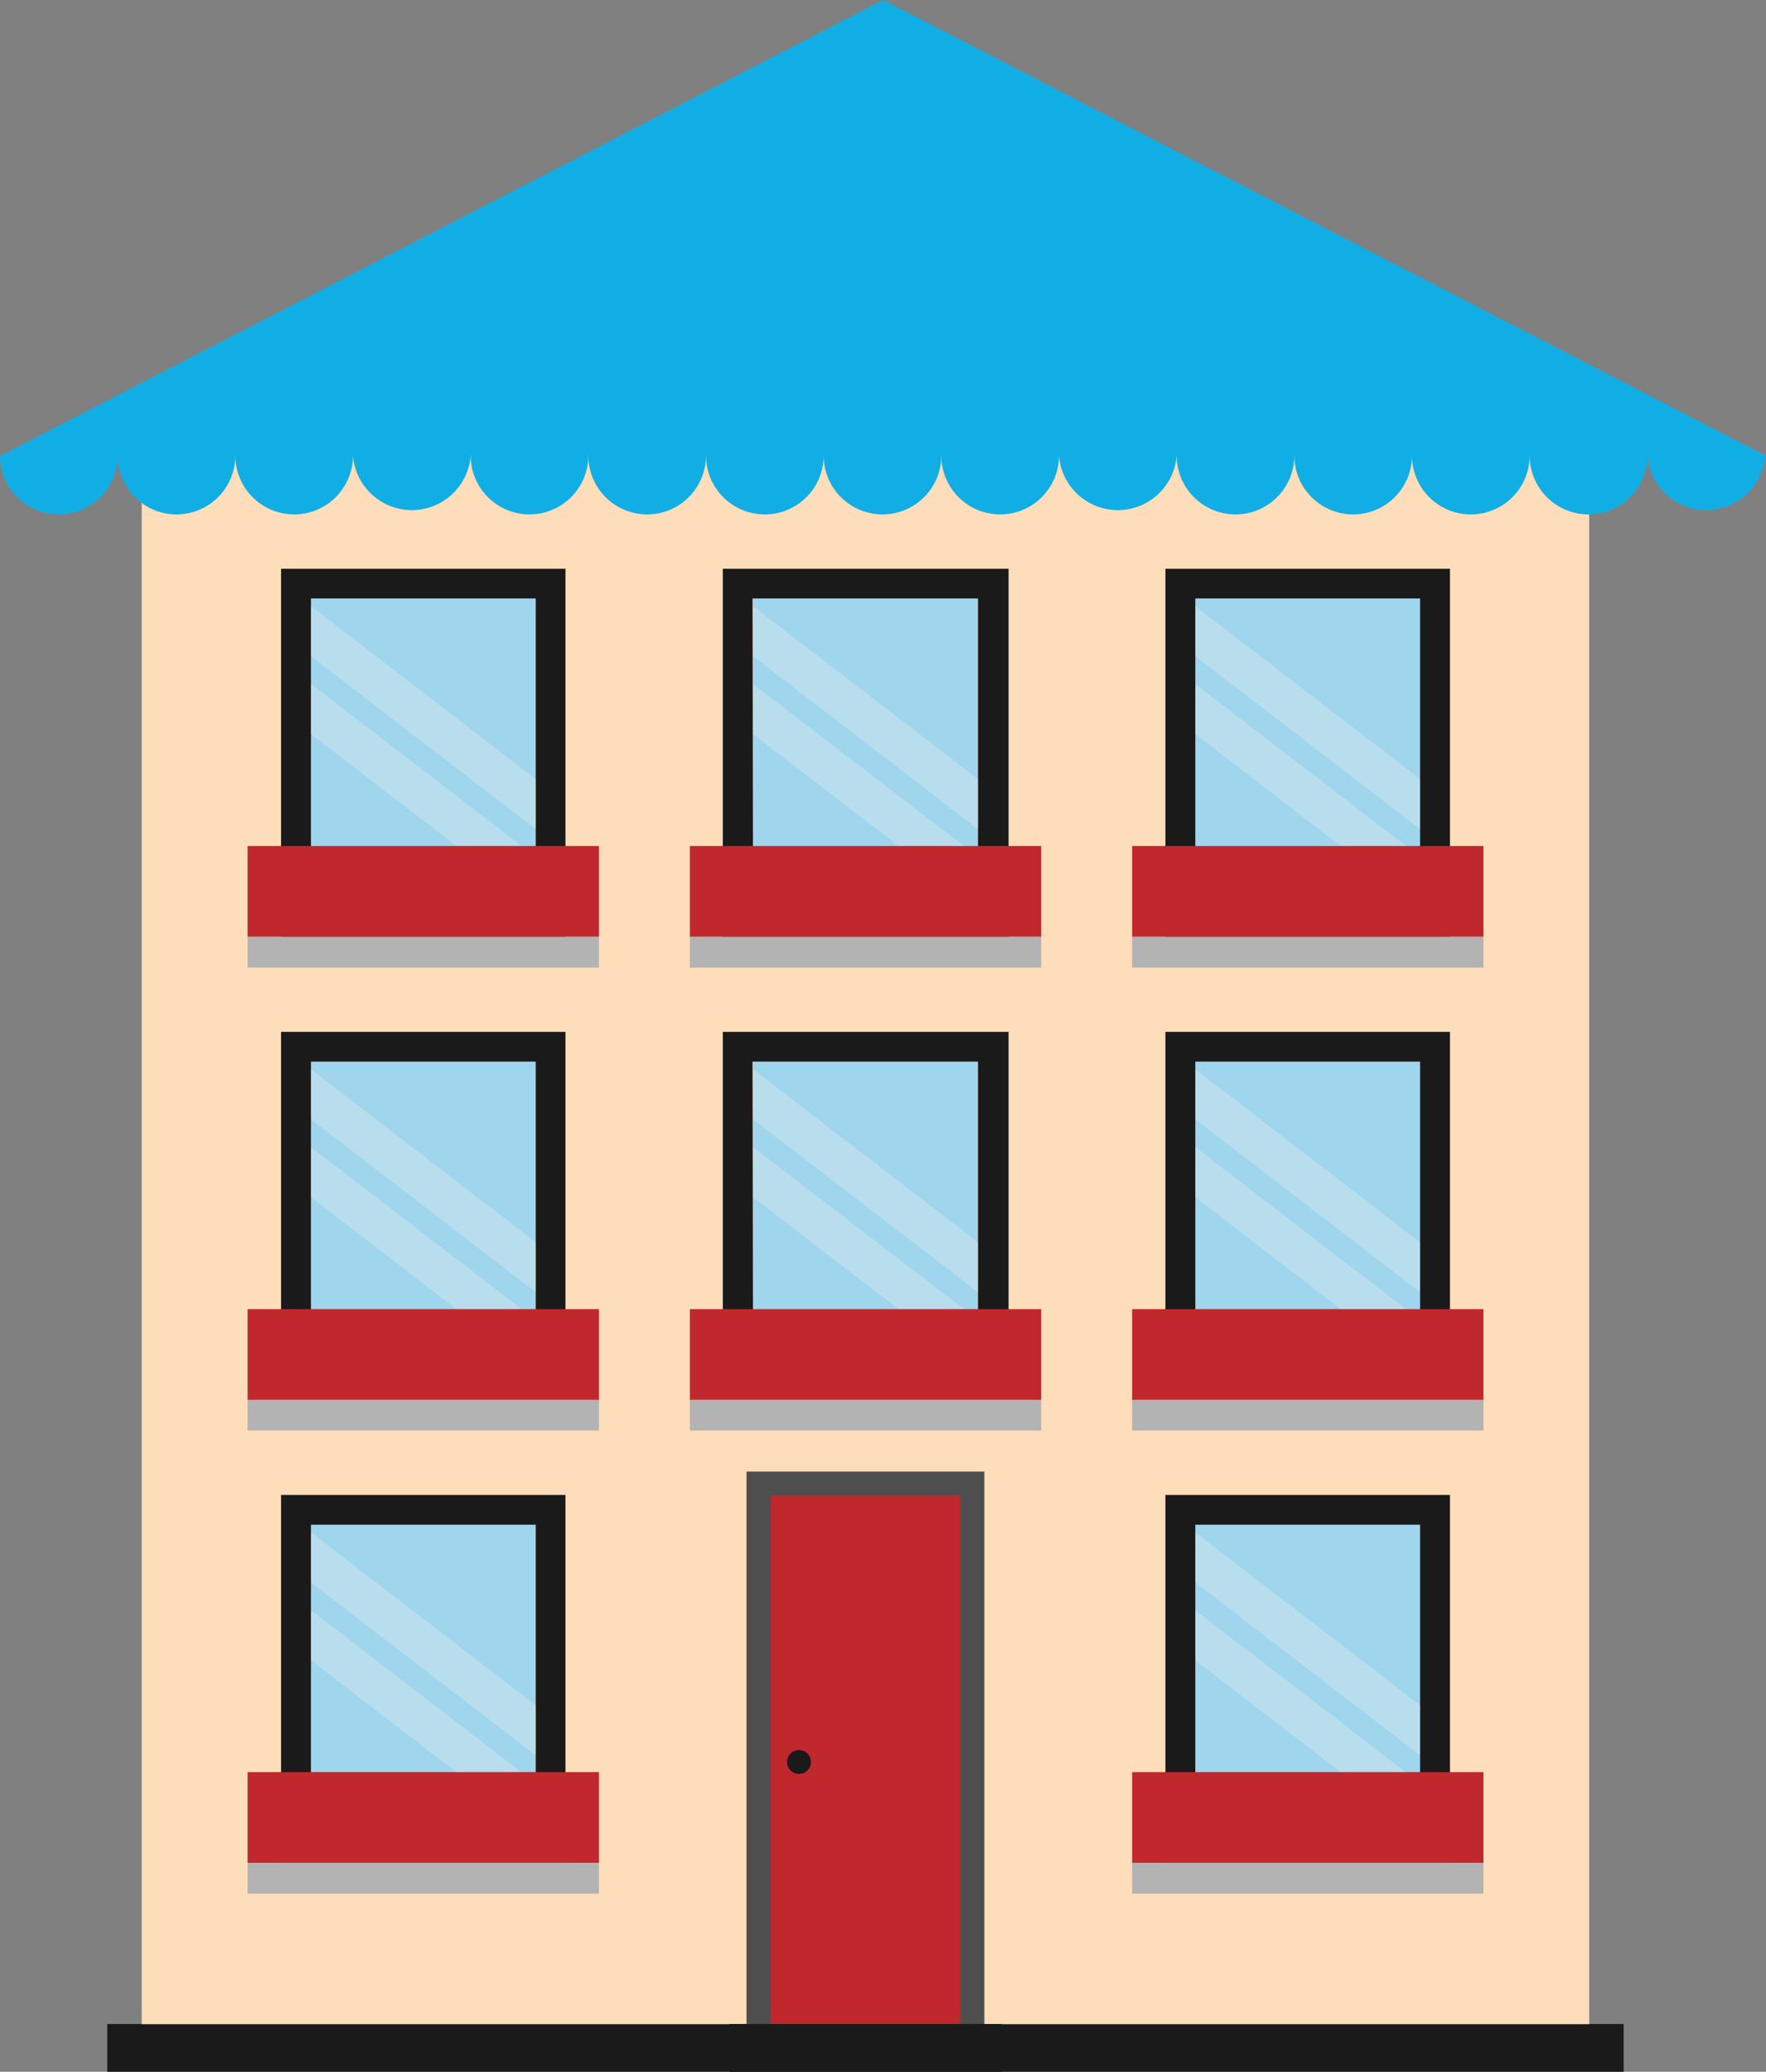 <svg xmlns="http://www.w3.org/2000/svg" viewBox="0 0 105.06 123.2"><rect x="0" y="0" width="105.06" height="123.2" fill="#808080" stroke="none"/><defs><style>.cls-1{isolation:isolate;}.cls-2{fill:#1a1a1a;}.cls-3{fill:#fdddba;}.cls-4{fill:#c0282d;}.cls-5{fill:#4e4e4e;}.cls-6,.cls-9{mix-blend-mode:multiply;}.cls-7{fill:#a0d6ed;}.cls-8{fill:#f2f2f2;opacity:0.3;}.cls-9{fill:#b3b3b3;}.cls-10{fill:#11aee5;}.cls-11{fill:none;}</style></defs><title>شقة </title><g class="cls-1"><g id="Layer_1" data-name="Layer 1"><rect class="cls-2" x="6.38" y="120.36" width="90.21" height="2.84"/><rect class="cls-3" x="8.43" y="26.78" width="86.11" height="93.59"/><rect class="cls-4" x="45.13" y="88.23" width="12.71" height="32.14"/><polygon class="cls-5" points="58.56 87.51 58.56 121.08 57.12 121.08 57.12 119.64 57.12 119.64 57.12 88.94 45.85 88.94 45.85 119.64 45.86 119.64 45.86 121.08 44.41 121.08 44.41 87.51 58.56 87.51"/><rect class="cls-2" x="43.39" y="120.36" width="16.19" height="2.84"/><g class="cls-6"><path class="cls-4" d="M47.23,101.55c2.94-.1,5.75-.23,8.52-.28l-.28.28c-.09-3.58-.07-7.16-.11-10.74l.39.39-8.52-.06.32-.33C47.48,94.31,47.36,97.84,47.23,101.55Zm0,0c-.13-3.45-.25-7.08-.32-10.74V90.5h.33l8.52-.06h.39v.38c0,3.58,0,7.16-.11,10.74v.27h-.26C52.84,101.77,50,101.64,47.23,101.55Z"/></g><g class="cls-6"><path class="cls-4" d="M47.23,117.69c2.94-.1,5.75-.22,8.52-.27l-.28.27c-.09-3.57-.07-7.15-.11-10.73l.39.39-8.52-.07.32-.32C47.48,110.46,47.36,114,47.23,117.69Zm0,0c-.13-3.45-.25-7.07-.32-10.73v-.32h.33l8.52-.06h.39V107c0,3.58,0,7.16-.11,10.73V118h-.26C52.84,117.92,50,117.79,47.23,117.69Z"/></g><path class="cls-2" d="M46.82,104.78a.71.71,0,1,0,.71-.71A.71.71,0,0,0,46.82,104.78Z"/><rect class="cls-7" x="18.5" y="35.59" width="13.37" height="18.34"/><path class="cls-2" d="M16.72,33.82V55.71H33.64V33.82Zm1.78,1.77H31.87V53.93H18.5Z"/><polygon class="cls-8" points="18.5 36.05 31.87 46.34 31.87 49.3 18.5 39.02 18.5 36.05"/><polygon class="cls-8" points="18.5 40.68 31.87 50.96 31.87 53.93 18.5 43.65 18.5 40.68"/><rect class="cls-4" x="14.73" y="50.31" width="20.9" height="5.4"/><rect class="cls-9" x="14.73" y="55.71" width="20.9" height="1.83"/><rect class="cls-7" x="44.8" y="35.59" width="13.37" height="18.34"/><path class="cls-2" d="M43,33.82V55.71H60V33.82Zm1.77,1.77H58.18V53.93H44.8Z"/><polygon class="cls-8" points="44.8 36.05 58.18 46.34 58.18 49.3 44.8 39.02 44.8 36.05"/><polygon class="cls-8" points="44.8 40.68 58.18 50.96 58.18 53.93 44.8 43.65 44.8 40.68"/><rect class="cls-4" x="41.04" y="50.31" width="20.9" height="5.4"/><rect class="cls-9" x="41.04" y="55.71" width="20.9" height="1.83"/><rect class="cls-7" x="71.11" y="35.59" width="13.37" height="18.34"/><path class="cls-2" d="M69.33,33.82V55.71H86.26V33.82Zm1.78,1.77H84.48V53.93H71.11Z"/><polygon class="cls-8" points="71.11 36.05 84.48 46.34 84.48 49.3 71.11 39.02 71.11 36.05"/><polygon class="cls-8" points="71.11 40.68 84.48 50.96 84.48 53.93 71.11 43.65 71.11 40.68"/><rect class="cls-4" x="67.35" y="50.31" width="20.9" height="5.4"/><rect class="cls-9" x="67.35" y="55.71" width="20.9" height="1.83"/><rect class="cls-7" x="18.5" y="63.13" width="13.37" height="18.34"/><path class="cls-2" d="M16.72,61.36V83.24H33.64V61.36Zm1.78,1.77H31.87V81.47H18.5Z"/><polygon class="cls-8" points="18.5 63.59 31.87 73.88 31.87 76.84 18.5 66.56 18.5 63.59"/><polygon class="cls-8" points="18.5 68.22 31.87 78.5 31.87 81.47 18.5 71.19 18.5 68.22"/><rect class="cls-4" x="14.73" y="77.85" width="20.9" height="5.4"/><rect class="cls-9" x="14.73" y="83.24" width="20.9" height="1.83"/><rect class="cls-7" x="44.8" y="63.13" width="13.37" height="18.34"/><path class="cls-2" d="M43,61.36V83.24H60V61.36Zm1.77,1.77H58.18V81.47H44.8Z"/><polygon class="cls-8" points="44.8 63.59 58.18 73.88 58.18 76.84 44.8 66.56 44.8 63.59"/><polygon class="cls-8" points="44.8 68.22 58.18 78.5 58.18 81.47 44.8 71.19 44.8 68.22"/><rect class="cls-4" x="41.04" y="77.85" width="20.9" height="5.4"/><rect class="cls-9" x="41.04" y="83.24" width="20.9" height="1.83"/><rect class="cls-7" x="71.11" y="63.13" width="13.37" height="18.34"/><path class="cls-2" d="M69.33,61.36V83.24H86.26V61.36Zm1.78,1.77H84.48V81.47H71.11Z"/><polygon class="cls-8" points="71.11 63.59 84.48 73.88 84.48 76.84 71.11 66.56 71.11 63.59"/><polygon class="cls-8" points="71.11 68.22 84.48 78.5 84.48 81.47 71.11 71.19 71.11 68.22"/><rect class="cls-4" x="67.35" y="77.85" width="20.9" height="5.4"/><rect class="cls-9" x="67.35" y="83.24" width="20.9" height="1.83"/><rect class="cls-7" x="18.5" y="90.67" width="13.37" height="18.34"/><path class="cls-2" d="M16.72,88.9v21.88H33.64V88.9Zm1.78,1.77H31.87V109H18.5Z"/><polygon class="cls-8" points="18.5 91.13 31.87 101.41 31.87 104.38 18.5 94.1 18.5 91.13"/><polygon class="cls-8" points="18.5 95.76 31.87 106.04 31.87 109.01 18.5 98.73 18.5 95.76"/><rect class="cls-4" x="14.73" y="105.38" width="20.9" height="5.4"/><rect class="cls-9" x="14.73" y="110.78" width="20.9" height="1.83"/><rect class="cls-7" x="71.11" y="90.67" width="13.37" height="18.34"/><path class="cls-2" d="M69.33,88.9v21.88H86.26V88.9Zm1.78,1.77H84.48V109H71.11Z"/><polygon class="cls-8" points="71.11 91.13 84.48 101.41 84.48 104.38 71.11 94.1 71.11 91.13"/><polygon class="cls-8" points="71.11 95.76 84.48 106.04 84.48 109.01 71.11 98.73 71.11 95.76"/><rect class="cls-4" x="67.35" y="105.38" width="20.9" height="5.4"/><rect class="cls-9" x="67.35" y="110.78" width="20.9" height="1.83"/><polygon class="cls-10" points="0.01 27.11 52.54 0 105.06 27.11 0.01 27.11"/><polygon class="cls-11" points="0 27.11 52.53 0 105.05 27.11 0 27.11"/><path class="cls-10" d="M0,27.09a3.5,3.5,0,0,0,7,0Z"/><path class="cls-10" d="M7,27.09a3.5,3.5,0,0,0,7,0Z"/><path class="cls-10" d="M14,27.09a3.5,3.5,0,0,0,7,0Z"/><path class="cls-10" d="M21,27.09a3.51,3.51,0,0,0,7,0Z"/><path class="cls-10" d="M28,27.09a3.5,3.5,0,0,0,7,0Z"/><path class="cls-10" d="M35,27.09a3.5,3.5,0,0,0,7,0Z"/><path class="cls-10" d="M42,27.09a3.5,3.5,0,0,0,7,0Z"/><path class="cls-10" d="M49,27.09a3.5,3.5,0,0,0,7,0Z"/><path class="cls-10" d="M56,27.09a3.5,3.5,0,0,0,7,0Z"/><path class="cls-10" d="M63,27.09a3.51,3.51,0,0,0,7,0Z"/><path class="cls-10" d="M70,27.09a3.5,3.5,0,0,0,7,0Z"/><path class="cls-10" d="M77,27.09a3.5,3.5,0,0,0,7,0Z"/><path class="cls-10" d="M84,27.09a3.5,3.5,0,0,0,7,0Z"/><path class="cls-10" d="M91,27.09a3.5,3.5,0,0,0,7,0Z"/><path class="cls-10" d="M98,27.09a3.51,3.51,0,0,0,7,0Z"/></g></g></svg>